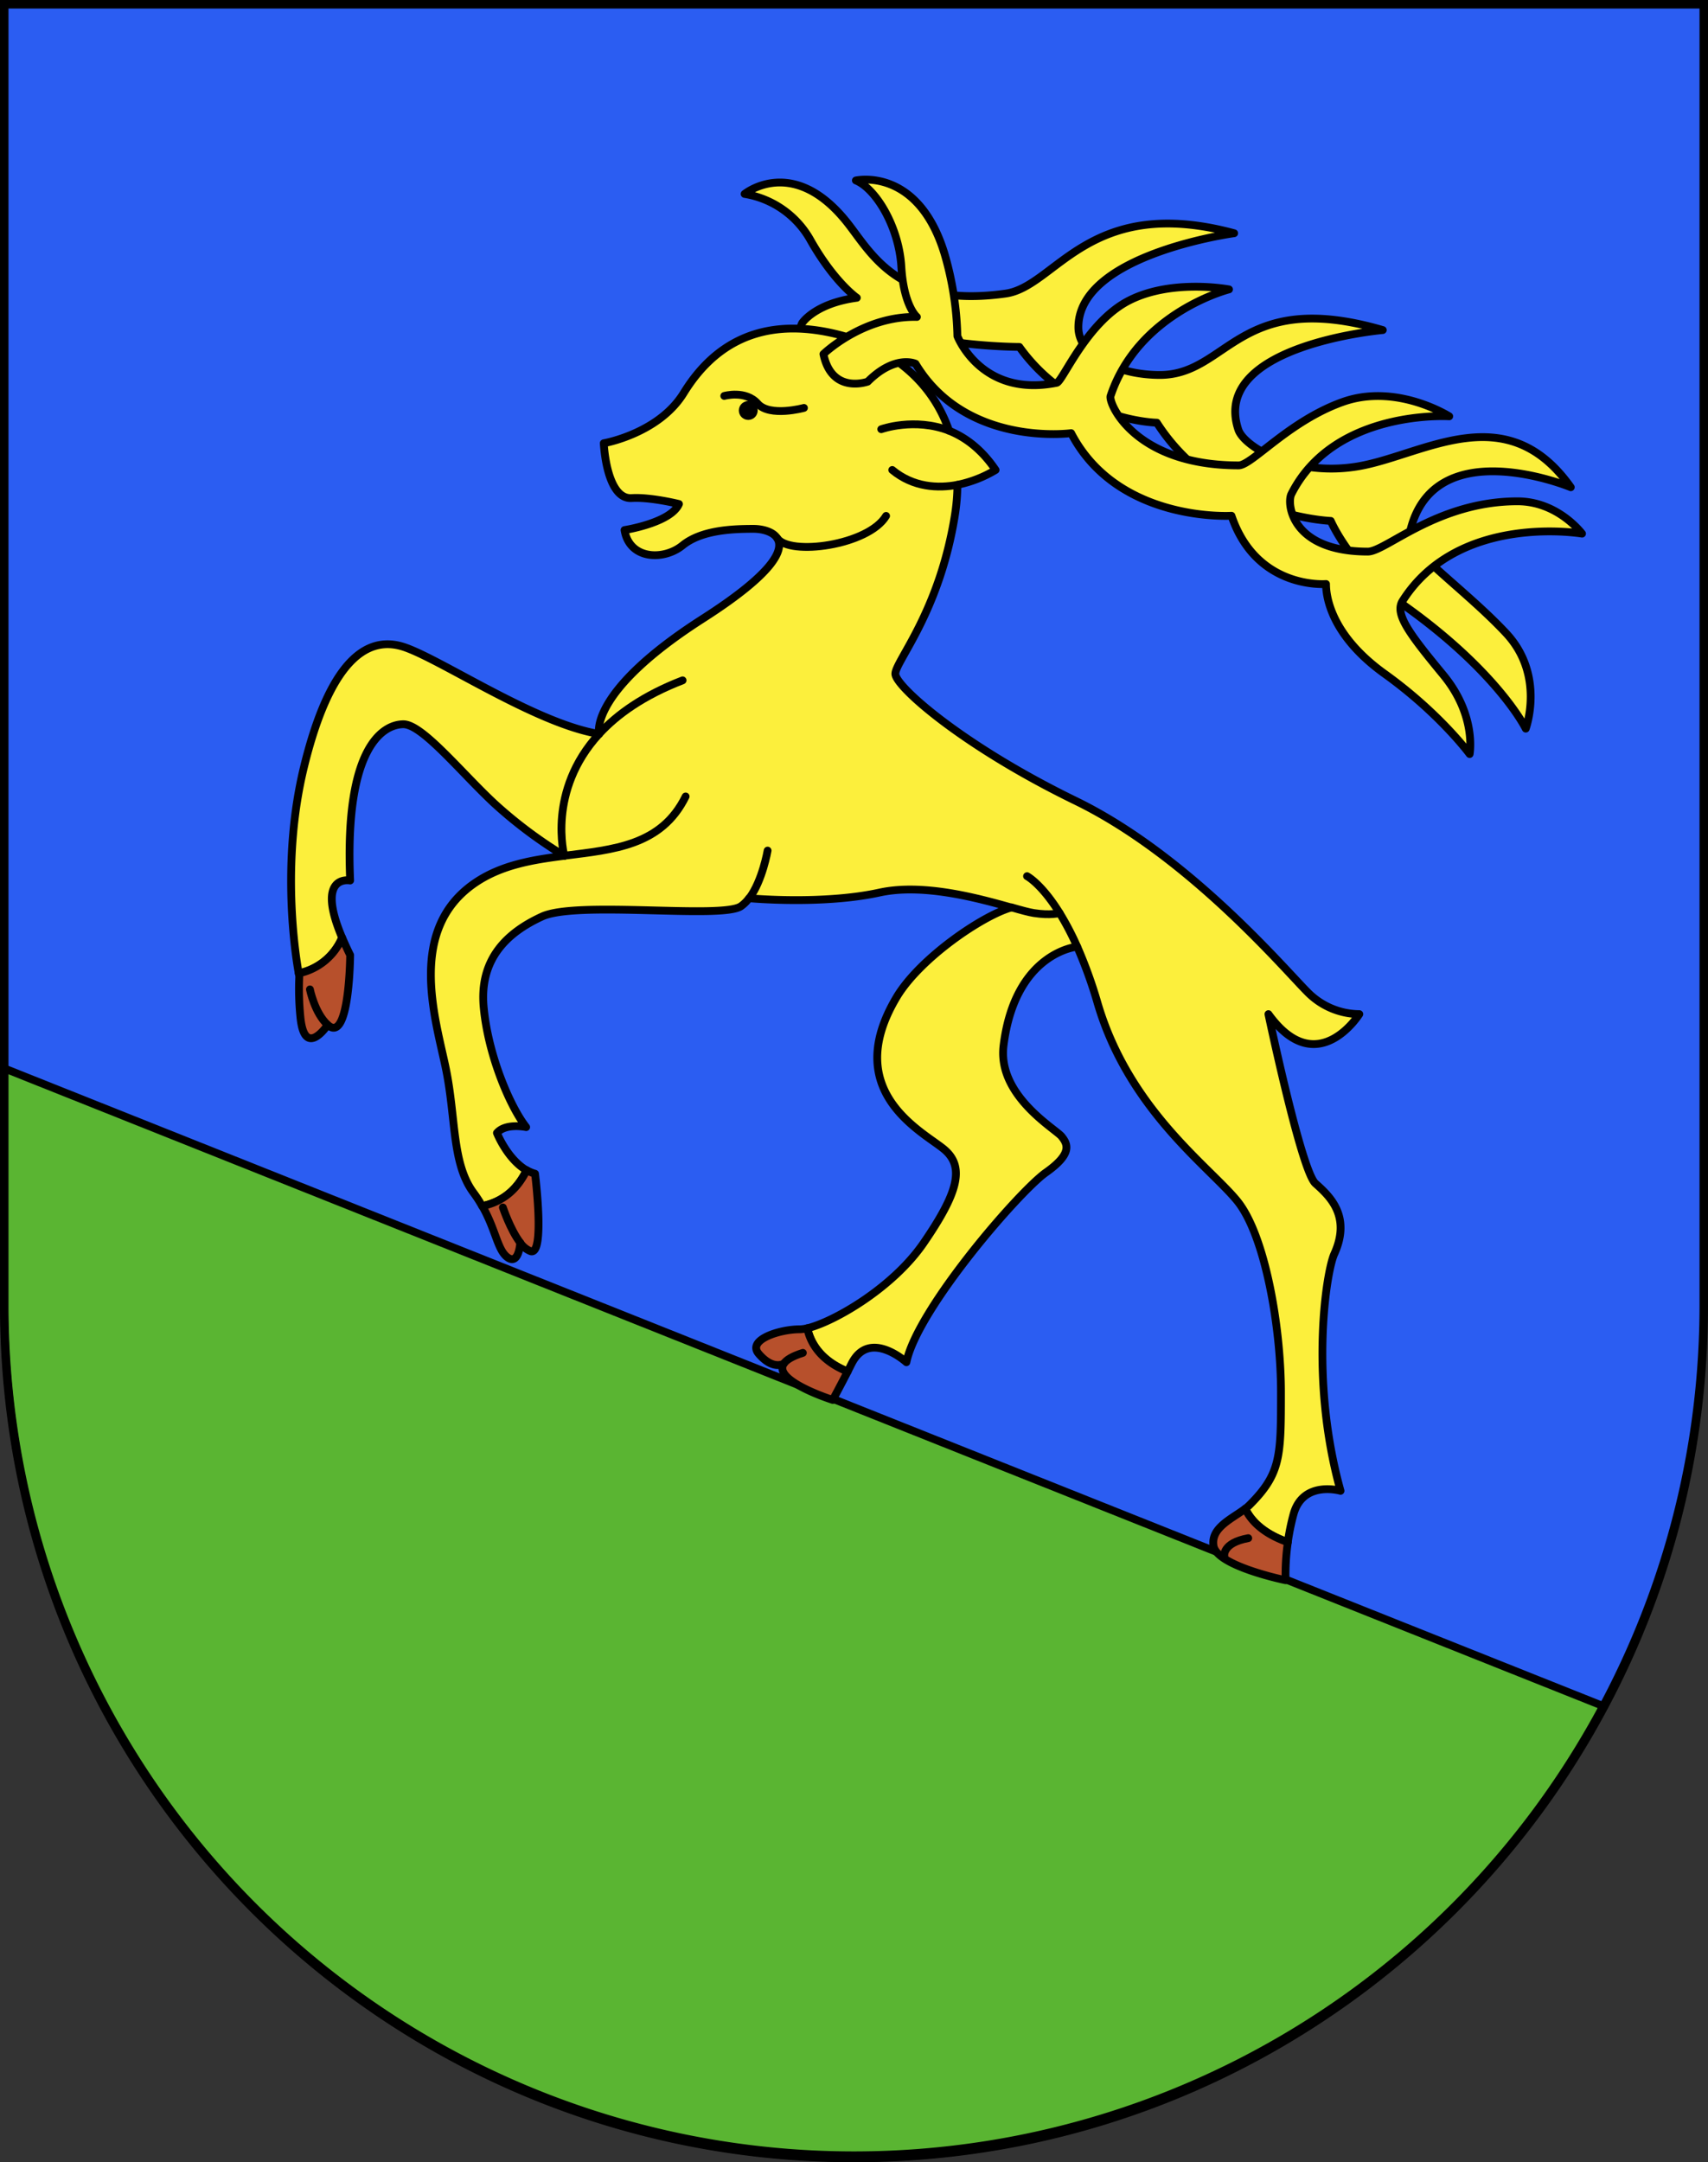 <svg xmlns="http://www.w3.org/2000/svg" viewBox="0 0 603 763"><rect x="0" y="0" width="603" height="763" fill="#333333" stroke="none"/><defs><style>.cls-1{fill:#2b5df2;}.cls-2{fill:#5ab532;}.cls-2,.cls-3,.cls-4,.cls-5{stroke:#000;stroke-linecap:round;stroke-linejoin:round;stroke-width:2.75px;}.cls-3{fill:#fcef3c;}.cls-4{fill:#b7502c;}.cls-5{fill:none;}</style></defs><g id="Cerentino"><g id="layer_1" data-name="layer 1"><path id="path2042" class="cls-1" d="M1.5,1.5V460.37c0,166.31,134.31,301.13,300,301.13s300-134.82,300-301.13V1.5Z"/><path id="path1994" class="cls-2" d="M1.5,377v83.35c0,166.31,134.31,301.13,300,301.13,114.62,0,214.21-64.53,264.72-159.36Z"/></g><g id="layer_2" data-name="layer 2"><path id="path1996" class="cls-3" d="M283.19,114s4.45-6.93,19.31-8.92c0,0-7.92-5.44-16.34-20.3a32.61,32.61,0,0,0-23.28-16.34s16.75-13.71,35.66,9.41C307.45,88.74,316.42,109,355,103.6c17.83-2.48,29.22-35.17,80.72-21.3,0,0-55,7.41-55,33.18,0,10.4,14.36,16.84,28.73,16.84,24.26,0,27.73-30.7,78.74-15.85,0,0-61,5.3-51,35.16,2,6,19.81,16.84,42.59,12.88s52-24.76,74.78,7.43c0,0-49.48-20.51-57,16.84-1,4.95,20.3,19.81,34.17,34.67s6.93,33.67,6.93,33.67-9.57-19.77-43.08-43.58c-18.82-13.37-25.76-29.72-25.76-29.72s-40.11-1.48-61.41-34.66c0,0-29.71-.5-48.53-26.74,0,0-25.75,0-44.08-6.44l-13.37,4-3.3,1.58-19.44-2.91,3-1.53A4.77,4.77,0,0,1,283.19,114Z"/><path id="path1998" class="cls-3" d="M479.9,357.86a25.92,25.92,0,0,1-18.26-7.75c-8.3-8.3-42.06-48.14-81.9-67.51s-63.64-40.39-63.64-44.82,15.5-21.58,21-55.89a72.05,72.05,0,0,0,.92-10.81,42.63,42.63,0,0,0,13.47-5.24c-5-7.41-10.8-11.59-16.42-13.85-6.12-17.82-21.21-29.82-40.58-34.29-28.77-6.64-44.27,6.64-53.12,21s-28.22,17.71-28.22,17.71c.58,8.63,3.17,19.77,9.85,19.35s16.71,2.09,16.71,2.09c-2.93,6.68-19.22,9.19-19.22,9.19,1.68,10.44,13.79,10.86,20.47,5.43s17.54-5.85,25.06-5.85c2.82,0,6.7.82,8.31,3.22,2.68,4-.94,12.34-26.27,28.52C207.58,244.29,211.51,259,211.51,259c-23-3.76-57.81-27.69-69.93-31s-25.06,5-34.25,42.61c-8.26,33.81-3,66.6-1.87,72.85a21.33,21.33,0,0,0,15.32-12.58c-9.61-22.65,2.84-20.18,2.84-20.18-2.09-48,12.12-55.13,18.8-55.13s20.46,17.12,32.16,28A158.17,158.17,0,0,0,199.23,302c-11,1.39-22.11,3.15-31.49,9.54-24.26,16.51-13.94,48-10.33,65.54s2.07,33.55,9.81,43.87a42.28,42.28,0,0,1,3,4.65c5.48-1.09,11.7-4.33,15.66-12.65-6.84-4-10.44-13.16-10.44-13.16,3.1-3.61,10.32-2.06,10.32-2.06-5.68-7.23-13.42-25.29-15-42.32s8.25-26.33,20.64-32,63.48,1,70.19-3.62a12.64,12.64,0,0,0,2.84-2.82s25.81,2.41,46.05-2c15.56-3.4,35.06,2.05,46.54,5.27-10,2.77-32.14,17.75-40.44,31.58C296.14,386,327.17,399.92,333.81,406s4.43,14.94-7.75,32.65c-10.94,15.92-31.71,27.8-41,30.05,1,4.79,4.3,11.25,14.19,15.27.48-.92.94-1.84,1.38-2.71,6.24-12.49,19.37-.56,19.37-.56,3.87-18.81,39.84-60.31,49.25-66.95s7.74-10,5.53-12.73-22.69-14.39-20.48-32.09c4.12-33,26-34.86,26-34.86a160.32,160.32,0,0,1,7.2,19.92c11.06,37.62,39.28,57.55,49.24,69.72s15.5,44.82,15.5,67.51,0,28.77-11.07,39.84a15.28,15.28,0,0,1-1.51,1.31c1.58,3.4,5.48,8.5,15,11.82a79.68,79.68,0,0,1,2-9.81c3.32-12.17,16.61-8.3,16.61-8.3-11.07-39.84-5-77.47-2.22-83.56,6.09-13.38-1.66-20.47-6.64-24.9s-16.6-59.76-16.6-59.76C465,381.65,479.9,357.86,479.9,357.86Z"/><path id="_Tracé_" data-name="&lt;Tracé&gt;" class="cls-4" d="M285,468.7a12.06,12.06,0,0,1-2.69.38c-7.2,0-18.65,3.74-14.45,8.64,5.07,5.91,8.83,3.48,8.83,3.48C272.73,487.28,294,494,294,494s2.74-5.1,5.26-10C289.34,480,286,473.48,285,468.7Zm169.63,75.49c-9.54-3.32-13.44-8.42-15-11.82-4.6,3.55-12.2,6.66-11.21,13.08,1.1,7.19,25.45,12.17,25.45,12.17A80.46,80.46,0,0,1,454.67,544.19ZM105.46,343.46c.12.69.2,1.08.2,1.08a98.79,98.79,0,0,0,.42,14.61c1.54,14.64,9.61,2.51,9.61,2.51,7.72,7,7.93-24.64,7.93-24.64-1.12-2.24-2-4.26-2.84-6.14A21.33,21.33,0,0,1,105.46,343.46Zm80.46,69.46c-4,8.32-10.18,11.56-15.66,12.65,4.78,8.37,5.34,15.44,8.83,18.06,4.13,3.1,4.58-5.1,4.58-5.1a8,8,0,0,0,3.68,3c5.16,1.55,1.55-27.35,1.55-27.35A13.84,13.84,0,0,1,185.92,412.92Z"/><path id="path2001" class="cls-3" d="M290.71,124.94s13.94-13.52,33-13.1c0,0-4.65-3.8-5.5-17.74s-8.87-27.46-16.05-30.42c0,0,21.85-5,31.27,25.77A111.87,111.87,0,0,1,338,118.6s8.33,21.83,35.07,16.48c2.11-.43,10.56-21.55,25.77-29.15s35.06-3.81,35.06-3.81-32,8.07-41.82,37.61c-.85,2.53,8.45,24.5,45.21,24.5,4.64,0,17.74-15.63,36.75-22.39s37.6,5.07,37.6,5.07S471,144.28,455.9,174.37c-1.69,3.38,0,20.28,27,20.28,6.34,0,24.49-17.75,52.82-17.75,14.36,0,22.81,11.41,22.81,11.41S515,180.83,495.2,212c-3,4.65,2.53,11.83,14.36,26.19s9.29,27.89,9.29,27.89-10.56-14.37-30-28.31-20.7-27.88-20.7-31.69c0,0-24.51,2.12-33.38-24.08,0,0-40.14,2.54-56.61-29.15,0,0-37.18,5.07-54.93-24.5,0,0-7.18-3.38-16.89,6.33C306.35,134.66,293.67,139.3,290.71,124.94Z"/><path id="path2003" class="cls-5" d="M338.06,171.08c-6.88,1.31-15.6.94-23.06-5.24"/><path id="path2005" class="cls-5" d="M311.12,151.46s11.68-4.24,24,.53"/><path id="path2007" class="cls-5" d="M380.29,334.07a98.12,98.12,0,0,0-6.21-11.89c-6.44-10.39-11.49-13-11.49-13"/><path id="path2009" class="cls-5" d="M276.73,481.2c.87-1.32,2.95-2.62,6.72-3.81"/><path id="path2011" class="cls-5" d="M357.1,320.19c3.45,1,6.19,1.74,7.86,2,6,.94,9.12,0,9.12,0"/><path id="path2013" class="cls-5" d="M183.67,438.53c-3.5-4.57-6.13-12.45-6.13-12.45"/><path id="path2015" class="cls-5" d="M211.51,259c6.42-7,15.82-13.65,29.48-18.92"/><path id="path2017" class="cls-5" d="M115.69,361.66c-4.6-4.18-6.27-12.53-6.27-12.53"/><path id="path2019" class="cls-5" d="M199.23,302S193,279.16,211.51,259"/><path id="path2021" class="cls-5" d="M242.06,281.05c-8.55,17.41-25.44,18.71-42.83,20.92"/><path id="path2023" class="cls-5" d="M271,300.15s-1.84,10.67-6.45,16.79"/><path id="path2025" class="cls-5" d="M274.36,189.87c4.22,6.39,32.21,2.63,38.47-7.82"/><path id="path2027" class="cls-5" d="M432.24,549.11s-.84-4.64,8.45-6.33"/><path id="path2029" class="cls-5" d="M255.7,139.71s7.56-2.12,11.79,2.72,16.34,1.51,16.34,1.51"/><circle id="circle2031" cx="264.17" cy="144.85" r="3.33"/></g><g id="layer_3" data-name="layer 3"><path d="M600,3V460.68a298.5,298.5,0,1,1-597,0V3H600m3-3H0V460.68C0,627.65,135,763,301.5,763S603,627.65,603,460.68V0Z"/></g></g></svg>